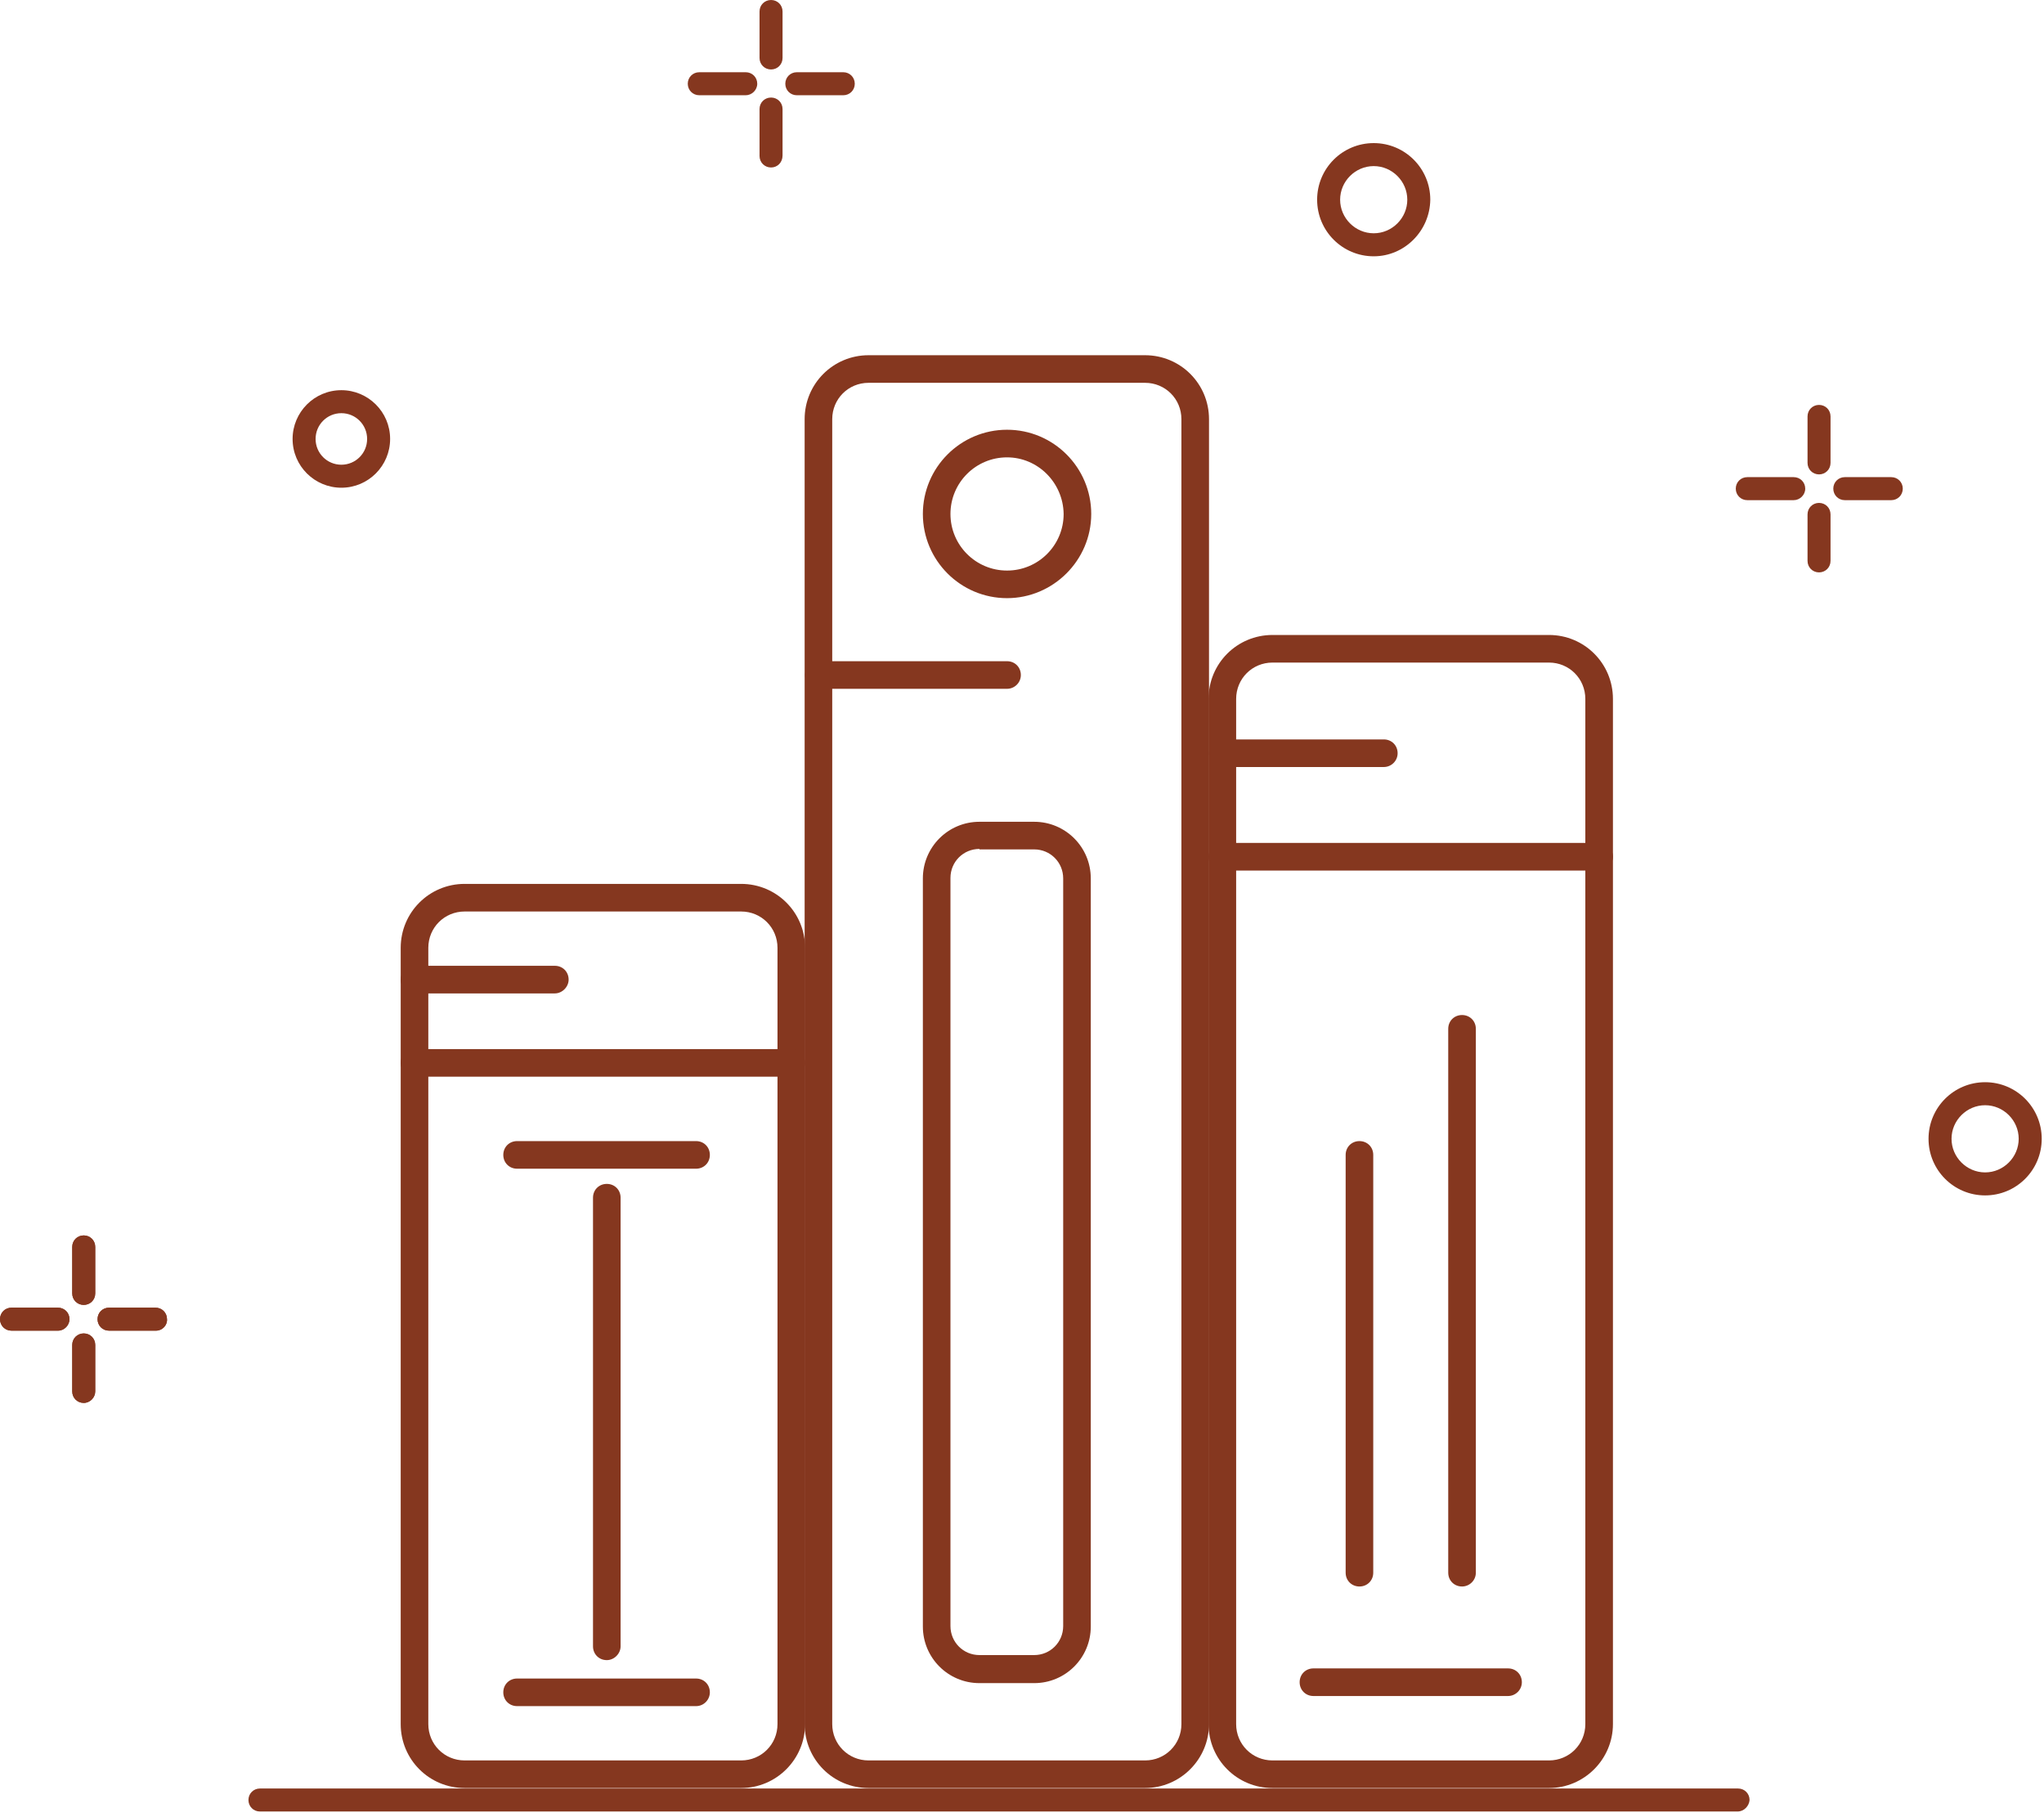 <svg width="108" height="96" viewBox="0 0 108 96" fill="none" xmlns="http://www.w3.org/2000/svg">
<g clip-path="url(#clip0_14_4860)">
<path d="M60.502 94.46H45.893C44.022 94.46 42.515 92.953 42.515 91.082V22.144C42.515 20.273 44.022 18.766 45.893 18.766H60.502C62.374 18.766 63.881 20.273 63.881 22.144V91.082C63.881 92.929 62.374 94.46 60.502 94.46ZM45.893 20.224C44.824 20.224 43.973 21.075 43.973 22.144V91.082C43.973 92.151 44.824 93.002 45.893 93.002H60.502C61.572 93.002 62.423 92.151 62.423 91.082V22.144C62.423 21.075 61.572 20.224 60.502 20.224H45.893Z" fill="#85371F"/>
<path d="M81.845 94.46H67.236C65.364 94.46 63.857 92.953 63.857 91.082V36.924C63.857 35.052 65.364 33.545 67.236 33.545H81.845C83.716 33.545 85.224 35.052 85.224 36.924V91.082C85.224 92.929 83.716 94.46 81.845 94.46ZM67.236 35.003C66.166 35.003 65.315 35.854 65.315 36.924V91.082C65.315 92.151 66.166 93.002 67.236 93.002H81.845C82.914 93.002 83.765 92.151 83.765 91.082V36.924C83.765 35.854 82.914 35.003 81.845 35.003H67.236Z" fill="#85371F"/>
<path d="M91.811 95.7H13.734C13.394 95.7 13.127 95.433 13.127 95.093C13.127 94.752 13.394 94.485 13.734 94.485H91.835C92.176 94.485 92.443 94.752 92.443 95.093C92.419 95.409 92.151 95.7 91.811 95.7Z" fill="#85371F"/>
<path d="M39.16 94.46H24.551C22.68 94.46 21.172 92.953 21.172 91.082V50.074C21.172 48.202 22.68 46.695 24.551 46.695H39.16C41.032 46.695 42.539 48.202 42.539 50.074V91.082C42.539 92.929 41.032 94.46 39.16 94.46ZM24.551 48.154C23.482 48.154 22.631 49.005 22.631 50.074V91.082C22.631 92.151 23.482 93.002 24.551 93.002H39.16C40.23 93.002 41.081 92.151 41.081 91.082V50.074C41.081 49.005 40.23 48.154 39.16 48.154H24.551Z" fill="#85371F"/>
<path d="M54.644 88.918H51.752C50.099 88.918 48.762 87.581 48.762 85.928V46.404C48.762 44.751 50.099 43.414 51.752 43.414H54.644C56.297 43.414 57.634 44.751 57.634 46.404V85.928C57.634 87.581 56.297 88.918 54.644 88.918ZM51.752 44.848C50.901 44.848 50.22 45.529 50.22 46.38V85.904C50.22 86.755 50.901 87.436 51.752 87.436H54.644C55.495 87.436 56.176 86.755 56.176 85.904V46.404C56.176 45.553 55.495 44.873 54.644 44.873H51.752V44.848Z" fill="#85371F"/>
<path d="M53.21 31.6C50.755 31.6 48.762 29.607 48.762 27.152C48.762 24.697 50.755 22.703 53.21 22.703C55.665 22.703 57.658 24.697 57.658 27.152C57.658 29.607 55.641 31.6 53.21 31.6ZM53.21 24.162C51.557 24.162 50.22 25.499 50.22 27.152C50.22 28.805 51.557 30.142 53.21 30.142C54.863 30.142 56.2 28.805 56.2 27.152C56.176 25.499 54.839 24.162 53.21 24.162Z" fill="#85371F"/>
<path d="M53.21 36.389H43.268C42.855 36.389 42.539 36.073 42.539 35.66C42.539 35.247 42.855 34.931 43.268 34.931H53.21C53.623 34.931 53.939 35.247 53.939 35.66C53.939 36.073 53.599 36.389 53.21 36.389Z" fill="#85371F"/>
<path d="M79.681 89.599H69.399C68.986 89.599 68.67 89.283 68.67 88.869C68.67 88.456 68.986 88.14 69.399 88.14H79.681C80.095 88.14 80.411 88.456 80.411 88.869C80.411 89.283 80.07 89.599 79.681 89.599Z" fill="#85371F"/>
<path d="M77.251 83.813C76.837 83.813 76.521 83.497 76.521 83.084V54.352C76.521 53.939 76.837 53.623 77.251 53.623C77.664 53.623 77.98 53.939 77.98 54.352V83.084C77.98 83.497 77.639 83.813 77.251 83.813Z" fill="#85371F"/>
<path d="M71.83 83.813C71.417 83.813 71.101 83.497 71.101 83.084V61.013C71.101 60.599 71.417 60.283 71.83 60.283C72.243 60.283 72.559 60.599 72.559 61.013V83.084C72.559 83.497 72.243 83.813 71.83 83.813Z" fill="#85371F"/>
<path d="M84.494 45.991H64.586C64.173 45.991 63.857 45.675 63.857 45.261C63.857 44.848 64.173 44.532 64.586 44.532H84.494C84.907 44.532 85.224 44.848 85.224 45.261C85.224 45.65 84.907 45.991 84.494 45.991Z" fill="#85371F"/>
<path d="M73.118 40.521H64.611C64.197 40.521 63.881 40.205 63.881 39.792C63.881 39.379 64.197 39.063 64.611 39.063H73.118C73.531 39.063 73.847 39.379 73.847 39.792C73.847 40.205 73.507 40.521 73.118 40.521Z" fill="#85371F"/>
<path d="M41.81 56.881H21.902C21.488 56.881 21.172 56.565 21.172 56.151C21.172 55.738 21.488 55.422 21.902 55.422H41.81C42.223 55.422 42.539 55.738 42.539 56.151C42.539 56.565 42.199 56.881 41.81 56.881Z" fill="#85371F"/>
<path d="M36.778 90.133H27.322C26.909 90.133 26.593 89.817 26.593 89.404C26.593 88.991 26.909 88.675 27.322 88.675H36.778C37.191 88.675 37.507 88.991 37.507 89.404C37.507 89.793 37.191 90.133 36.778 90.133Z" fill="#85371F"/>
<path d="M36.778 61.742H27.322C26.909 61.742 26.593 61.426 26.593 61.013C26.593 60.599 26.909 60.283 27.322 60.283H36.778C37.191 60.283 37.507 60.599 37.507 61.013C37.507 61.426 37.191 61.742 36.778 61.742Z" fill="#85371F"/>
<path d="M32.062 87.703C31.649 87.703 31.333 87.387 31.333 86.974V63.273C31.333 62.86 31.649 62.544 32.062 62.544C32.475 62.544 32.791 62.86 32.791 63.273V86.974C32.791 87.362 32.451 87.703 32.062 87.703Z" fill="#85371F"/>
<path d="M29.316 52.481H21.902C21.488 52.481 21.172 52.165 21.172 51.752C21.172 51.338 21.488 51.022 21.902 51.022H29.316C29.729 51.022 30.045 51.338 30.045 51.752C30.045 52.14 29.704 52.481 29.316 52.481Z" fill="#85371F"/>
<path d="M4.424 74.115C4.084 74.115 3.817 73.847 3.817 73.507V71.052C3.817 70.712 4.084 70.444 4.424 70.444C4.765 70.444 5.032 70.712 5.032 71.052V73.507C5.032 73.823 4.765 74.115 4.424 74.115Z" fill="#85371F"/>
<path d="M4.424 68.937C4.084 68.937 3.817 68.669 3.817 68.329V65.874C3.817 65.534 4.084 65.266 4.424 65.266C4.765 65.266 5.032 65.534 5.032 65.874V68.329C5.032 68.669 4.765 68.937 4.424 68.937Z" fill="#85371F"/>
<path d="M3.063 70.298H0.608C0.268 70.298 0 70.031 0 69.691C0 69.35 0.268 69.083 0.608 69.083H3.063C3.403 69.083 3.671 69.35 3.671 69.691C3.671 70.007 3.403 70.298 3.063 70.298Z" fill="#85371F"/>
<path d="M8.241 70.298H5.761C5.421 70.298 5.154 70.031 5.154 69.691C5.154 69.35 5.421 69.083 5.761 69.083H8.216C8.557 69.083 8.824 69.35 8.824 69.691C8.848 70.007 8.581 70.298 8.241 70.298Z" fill="#85371F"/>
<path d="M96.113 30.239C95.773 30.239 95.506 29.971 95.506 29.631V27.176C95.506 26.836 95.773 26.568 96.113 26.568C96.454 26.568 96.721 26.836 96.721 27.176V29.631C96.721 29.971 96.454 30.239 96.113 30.239Z" fill="#85371F"/>
<path d="M96.113 25.062C95.773 25.062 95.506 24.794 95.506 24.454V21.999C95.506 21.659 95.773 21.391 96.113 21.391C96.454 21.391 96.721 21.659 96.721 21.999V24.454C96.721 24.794 96.454 25.062 96.113 25.062Z" fill="#85371F"/>
<path d="M94.776 26.423H92.321C91.981 26.423 91.714 26.155 91.714 25.815C91.714 25.475 91.981 25.207 92.321 25.207H94.776C95.117 25.207 95.384 25.475 95.384 25.815C95.384 26.155 95.093 26.423 94.776 26.423Z" fill="#85371F"/>
<path d="M99.93 26.423H97.475C97.135 26.423 96.867 26.155 96.867 25.815C96.867 25.475 97.135 25.207 97.475 25.207H99.93C100.27 25.207 100.538 25.475 100.538 25.815C100.538 26.155 100.27 26.423 99.93 26.423Z" fill="#85371F"/>
<path d="M40.74 8.848C40.4 8.848 40.132 8.58 40.132 8.24V5.761C40.132 5.42 40.4 5.153 40.74 5.153C41.081 5.153 41.348 5.42 41.348 5.761V8.216C41.348 8.58 41.081 8.848 40.74 8.848Z" fill="#85371F"/>
<path d="M40.74 3.67C40.4 3.67 40.132 3.403 40.132 3.063V0.608C40.132 0.267 40.4 0 40.74 0C41.081 0 41.348 0.267 41.348 0.608V3.063C41.348 3.403 41.081 3.67 40.74 3.67Z" fill="#85371F"/>
<path d="M39.403 5.032H36.948C36.608 5.032 36.34 4.764 36.34 4.424C36.34 4.084 36.608 3.816 36.948 3.816H39.403C39.744 3.816 40.011 4.084 40.011 4.424C40.011 4.764 39.719 5.032 39.403 5.032Z" fill="#85371F"/>
<path d="M44.557 5.032H42.102C41.761 5.032 41.494 4.764 41.494 4.424C41.494 4.084 41.761 3.816 42.102 3.816H44.557C44.897 3.816 45.164 4.084 45.164 4.424C45.164 4.764 44.897 5.032 44.557 5.032Z" fill="#85371F"/>
<path d="M18.037 25.766C16.627 25.766 15.46 24.624 15.46 23.19C15.46 21.78 16.603 20.613 18.037 20.613C19.447 20.613 20.613 21.756 20.613 23.19C20.613 24.599 19.471 25.766 18.037 25.766ZM18.037 21.828C17.283 21.828 16.675 22.436 16.675 23.19C16.675 23.943 17.283 24.551 18.037 24.551C18.79 24.551 19.398 23.943 19.398 23.19C19.398 22.436 18.79 21.828 18.037 21.828Z" fill="#85371F"/>
<path d="M72.584 13.54C70.931 13.54 69.594 12.203 69.594 10.55C69.594 8.897 70.931 7.56 72.584 7.56C74.236 7.56 75.573 8.897 75.573 10.55C75.549 12.203 74.212 13.54 72.584 13.54ZM72.584 8.775C71.611 8.775 70.809 9.577 70.809 10.55C70.809 11.522 71.611 12.324 72.584 12.324C73.556 12.324 74.358 11.522 74.358 10.55C74.358 9.577 73.556 8.775 72.584 8.775Z" fill="#85371F"/>
<path d="M104.889 63.152C103.236 63.152 101.899 61.815 101.899 60.162C101.899 58.509 103.236 57.172 104.889 57.172C106.542 57.172 107.879 58.509 107.879 60.162C107.879 61.815 106.542 63.152 104.889 63.152ZM104.889 58.388C103.916 58.388 103.114 59.19 103.114 60.162C103.114 61.134 103.916 61.937 104.889 61.937C105.861 61.937 106.663 61.134 106.663 60.162C106.663 59.19 105.861 58.388 104.889 58.388Z" fill="#85371F"/>
<path d="M4.424 74.115C4.084 74.115 3.817 73.847 3.817 73.507V71.052C3.817 70.712 4.084 70.444 4.424 70.444C4.765 70.444 5.032 70.712 5.032 71.052V73.507C5.032 73.823 4.765 74.115 4.424 74.115Z" fill="#85371F"/>
<path d="M4.424 68.937C4.084 68.937 3.817 68.669 3.817 68.329V65.874C3.817 65.534 4.084 65.266 4.424 65.266C4.765 65.266 5.032 65.534 5.032 65.874V68.329C5.032 68.669 4.765 68.937 4.424 68.937Z" fill="#85371F"/>
<path d="M3.063 70.298H0.608C0.268 70.298 0 70.031 0 69.691C0 69.35 0.268 69.083 0.608 69.083H3.063C3.403 69.083 3.671 69.35 3.671 69.691C3.671 70.007 3.403 70.298 3.063 70.298Z" fill="#85371F"/>
<path d="M8.241 70.298H5.761C5.421 70.298 5.154 70.031 5.154 69.691C5.154 69.35 5.421 69.083 5.761 69.083H8.216C8.557 69.083 8.824 69.35 8.824 69.691C8.848 70.007 8.581 70.298 8.241 70.298Z" fill="#85371F"/>
</g>
<defs>
<clipPath id="clip0_14_4860">
<rect width="107.878" height="95.7" fill="white" transform="translate(0)"/>
</clipPath>
</defs>
</svg>
